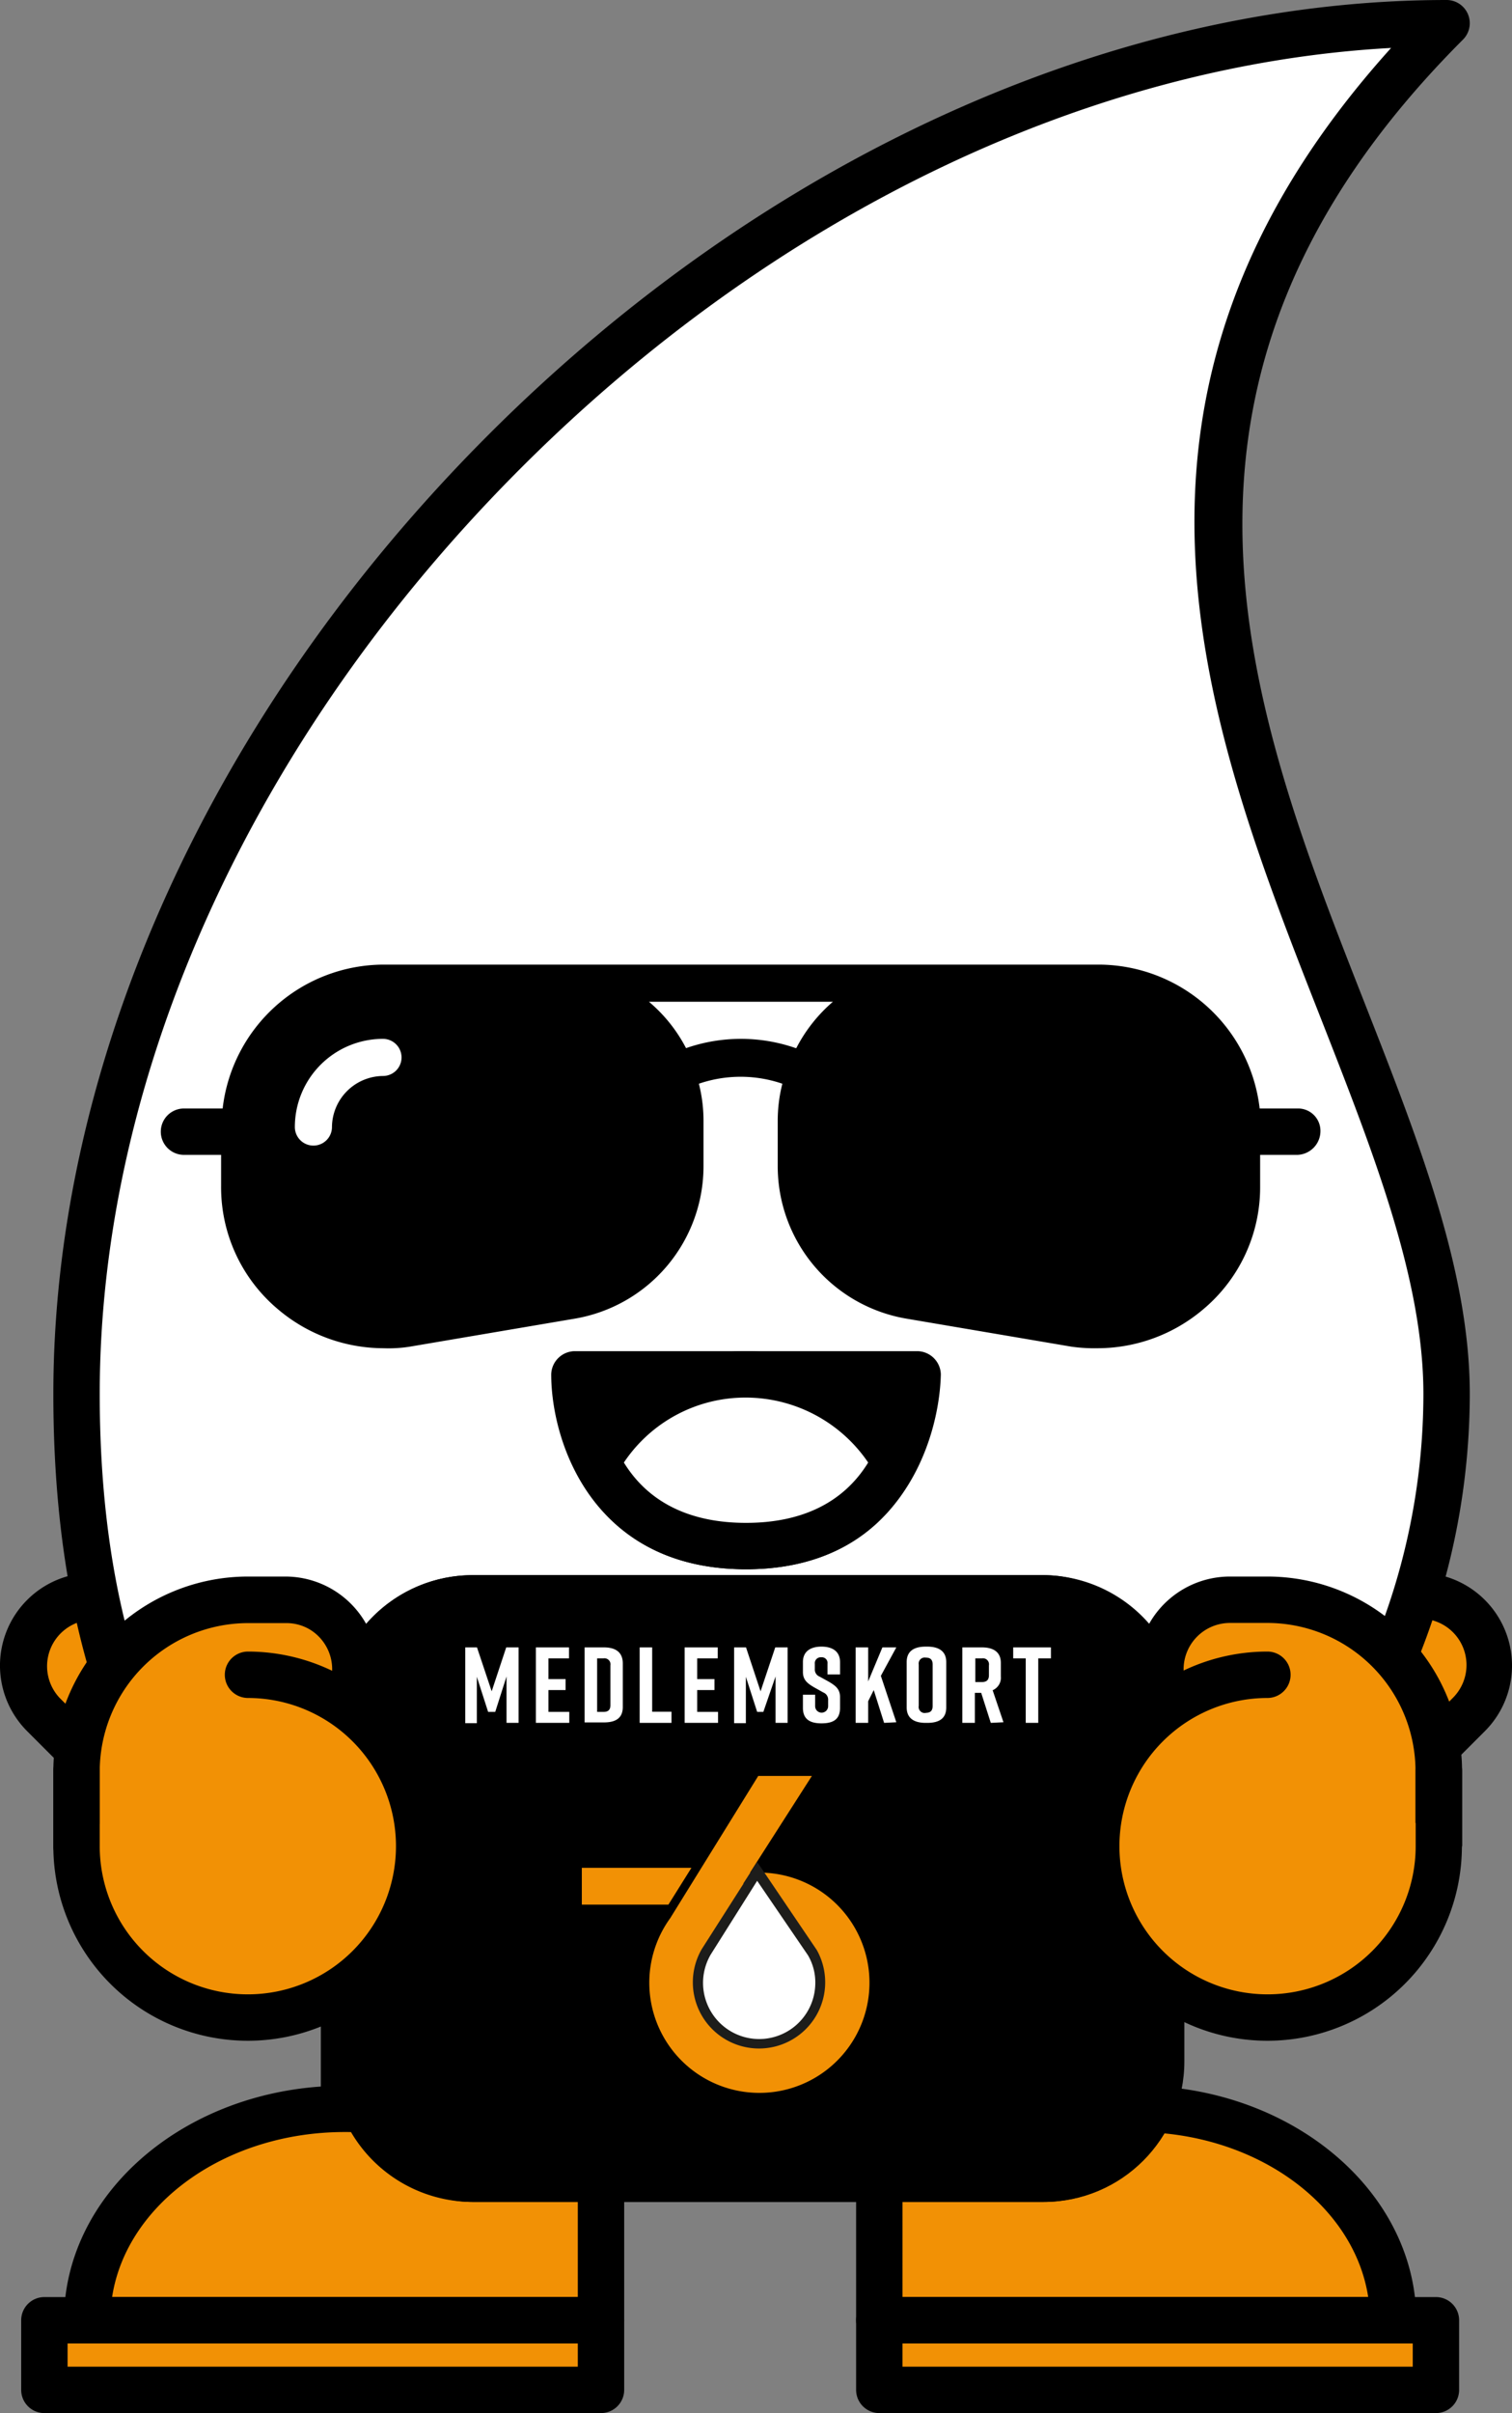 <?xml version="1.0" encoding="UTF-8"?> <svg xmlns="http://www.w3.org/2000/svg" id="Lager_1" data-name="Lager 1" viewBox="0 0 97.79 156"><rect x="0" y="0" width="97.79" height="156" fill="#808080" stroke="none"/><defs><style>.cls-1{fill:#f29105;}.cls-2{fill:#fff;}.cls-3,.cls-4{fill:#1d1d1b;}.cls-4{stroke:#1d1e1c;stroke-linecap:round;stroke-linejoin:round;stroke-width:3px;}</style></defs><title>Ikon-cliton-medlemskort</title><path class="cls-1" d="M82.31,117.18h0a4.49,4.49,0,0,1,0-6.36l6.36-6.36a4.5,4.5,0,0,1,6.37,0h0a4.51,4.51,0,0,1,0,6.36l-6.37,6.36A4.49,4.49,0,0,1,82.31,117.18Z" transform="translate(-0.03)"></path><path d="M81.25,118.25a6,6,0,0,1,0-8.49h0l6.36-6.36a6,6,0,0,1,8.49,8.48l-6.37,6.37A6,6,0,0,1,81.25,118.25ZM94,105.52a3,3,0,0,0-4.24,0l-6.36,6.36a3,3,0,0,0,4.24,4.24L94,109.76A3,3,0,0,0,94,105.52Z" transform="translate(-0.03)"></path><path class="cls-1" d="M2.82,104.46h0a4.49,4.49,0,0,1,6.36,0l6.37,6.36a4.51,4.51,0,0,1,0,6.36h0a4.5,4.5,0,0,1-6.37,0l-6.36-6.36A4.49,4.49,0,0,1,2.82,104.46Z" transform="translate(-0.03)"></path><path d="M8.12,118.25l-6.37-6.37a6,6,0,0,1,8.49-8.48l6.36,6.36a6,6,0,0,1-8.48,8.49Zm-4.24-8.49,6.36,6.36a3,3,0,0,0,4.24-4.24l-6.36-6.36a3,3,0,0,0-4.24,4.24Z" transform="translate(-0.03)"></path><path class="cls-1" d="M65.21,138.16a19.4,19.4,0,0,1,8.31-1.83c9.17,0,16.61,6.12,16.61,13.67H56.9V126.25H73.52v10.08" transform="translate(-0.03)"></path><path d="M90.13,151.5H56.9a1.5,1.5,0,0,1-1.5-1.5V126.25a1.5,1.5,0,0,1,1.5-1.5H73.52a1.5,1.5,0,0,1,1.5,1.5h0v8.63c9.29.64,16.61,7.18,16.61,15.12A1.5,1.5,0,0,1,90.13,151.5Zm-31.73-3H88.52c-.92-6-7.3-10.67-15-10.67a18,18,0,0,0-7.67,1.69,1.5,1.5,0,1,1-1.29-2.71A20.89,20.89,0,0,1,72,134.88v-7.13H58.4Z" transform="translate(-0.03)"></path><rect class="cls-1" x="56.87" y="150" width="36" height="4.5"></rect><path d="M92.9,156h-36a1.5,1.5,0,0,1-1.5-1.5V150a1.5,1.5,0,0,1,1.5-1.5h36a1.5,1.5,0,0,1,1.5,1.5v4.5A1.5,1.5,0,0,1,92.9,156Zm-34.5-3h33v-1.5h-33Z" transform="translate(-0.03)"></path><path class="cls-1" d="M30.59,138.16a19.4,19.4,0,0,0-8.31-1.83c-9.17,0-16.61,6.12-16.61,13.67H38.9V126.25H22.28v10.08" transform="translate(-0.03)"></path><path d="M38.9,151.5H5.67a1.5,1.5,0,0,1-1.5-1.5c0-7.94,7.32-14.47,16.61-15.11v-8.64a1.5,1.5,0,0,1,1.5-1.5H38.9a1.5,1.5,0,0,1,1.5,1.5h0V150A1.5,1.5,0,0,1,38.9,151.5Zm-31.62-3H37.4V127.75H23.78v7.14a20.72,20.72,0,0,1,7.46,1.92,1.5,1.5,0,1,1-.93,2.85,1.23,1.23,0,0,1-.31-.14,18,18,0,0,0-7.67-1.69C14.58,137.83,8.2,142.5,7.28,148.5Z" transform="translate(-0.03)"></path><path class="cls-2" d="M5,90.12C5,45.81,49.28,1.5,93.59,1.5c-33.23,33.23,0,64.14,0,88.62a44.3,44.3,0,0,1-44.3,44.3h0C24.81,134.42,5,123.35,5,90.12Z" transform="translate(-0.03)"></path><path d="M49.28,135.92c-20.89,0-45.8-7.94-45.8-45.8,0-21.52,10.25-44.11,28.13-62S72.08,0,93.59,0a1.5,1.5,0,0,1,1.06,2.56C72.52,24.69,80.89,46,88.28,64.82c3.5,8.92,6.81,17.35,6.81,25.3A45.87,45.87,0,0,1,49.28,135.92ZM90,3.1C70.37,4.17,50.05,13.93,33.73,30.25,16.41,47.57,6.48,69.39,6.48,90.12c0,35.38,23.28,42.8,42.8,42.8a42.85,42.85,0,0,0,42.81-42.8c0-7.38-3.21-15.55-6.6-24.2C78.05,47,69.67,25.64,90,3.1Z" transform="translate(-0.03)"></path><rect class="cls-1" x="2.87" y="150" width="36" height="4.5"></rect><path d="M38.9,156H2.9a1.5,1.5,0,0,1-1.5-1.5V150a1.5,1.5,0,0,1,1.5-1.5h36a1.5,1.5,0,0,1,1.5,1.5v4.5A1.5,1.5,0,0,1,38.9,156ZM4.4,153h33v-1.5H4.4Z" transform="translate(-0.03)"></path><path class="cls-3" d="M38.21,81a2,2,0,0,1-1.41-.58,2,2,0,0,1-.44-.65,2,2,0,0,1-.15-.76,1.34,1.34,0,0,1,0-.4,1.58,1.58,0,0,1,.11-.37,2.37,2.37,0,0,1,.19-.35,1.42,1.42,0,0,1,.25-.3,2,2,0,0,1,2.82,0,1.42,1.42,0,0,1,.25.3,2.37,2.37,0,0,1,.19.35,2,2,0,0,1,.15.77,2,2,0,0,1-.15.76,2,2,0,0,1-.44.65,2,2,0,0,1-1.37.58Z" transform="translate(-0.03)"></path><path class="cls-3" d="M60.37,81a2,2,0,0,1-2-2,2.67,2.67,0,0,1,0-.4,2.29,2.29,0,0,1,.12-.37,2.31,2.31,0,0,1,.18-.35,2.06,2.06,0,0,1,.55-.55,2.31,2.31,0,0,1,.35-.18,2.29,2.29,0,0,1,.37-.12,2,2,0,0,1,1.81.55,2.48,2.48,0,0,1,.25.3,2.31,2.31,0,0,1,.18.35,1.58,1.58,0,0,1,.11.37,1.34,1.34,0,0,1,0,.4,2,2,0,0,1-.58,1.41,2.42,2.42,0,0,1-.31.25,2.21,2.21,0,0,1-.34.18,2.29,2.29,0,0,1-.37.12Z" transform="translate(-0.03)"></path><path class="cls-3" d="M49.28,98.45c-6.42,0-9.51-3.41-11-6.27A1.52,1.52,0,1,1,41,90.82c1.57,3.07,4.37,4.63,8.3,4.63s6.74-1.56,8.31-4.63a1.5,1.5,0,0,1,2.67,1.36C58.8,95,55.71,98.45,49.28,98.45Z" transform="translate(-0.03)"></path><path class="cls-4" d="M92.7,87.49" transform="translate(-0.03)"></path><path class="cls-1" d="M75.09,107.92a4.49,4.49,0,0,1,4.5-4.5H82a11.08,11.08,0,0,1,11.09,11.07h0v4.84a11.08,11.08,0,0,1-22.15.67c0-.23,0-.45,0-.67a12.12,12.12,0,0,1,4.78-9.12" transform="translate(-0.03)"></path><path d="M94.59,119.34V114.5A12.59,12.59,0,0,0,82,101.92H79.59A6,6,0,0,0,74.43,111,1.5,1.5,0,0,0,77,109.45h0a2.94,2.94,0,0,1-.42-1.53,3,3,0,0,1,3-3H82a9.59,9.59,0,0,1,9.58,9.58v4.84a1.5,1.5,0,0,0,3,0Z" transform="translate(-0.03)"></path><path class="cls-1" d="M23,107.92a4.49,4.49,0,0,0-4.5-4.5H16.05A11.08,11.08,0,0,0,5,114.5v4.84a11.08,11.08,0,1,0,22.15.67c0-.23,0-.45,0-.67a12.14,12.14,0,0,0-4.79-9.12" transform="translate(-0.03)"></path><path d="M3.48,119.34V114.5a12.59,12.59,0,0,1,12.57-12.58h2.43A6,6,0,0,1,23.63,111,1.5,1.5,0,0,1,21,109.59l.08-.13a3,3,0,0,0-1-4.11,2.94,2.94,0,0,0-1.53-.42H16.05a9.6,9.6,0,0,0-9.57,9.58v4.84a1.5,1.5,0,0,1-3,0Z" transform="translate(-0.03)"></path><rect x="21.49" y="101.83" width="55.11" height="40.52" rx="9.09"></rect><path d="M67.49,104.83a6.11,6.11,0,0,1,6.1,6.1v22.33a6.1,6.1,0,0,1-6.1,6.09H30.57a6.09,6.09,0,0,1-6.09-6.09V110.93a6.1,6.1,0,0,1,6.09-6.1H67.49m0-3H30.57a9.12,9.12,0,0,0-9.09,9.1v22.33a9.13,9.13,0,0,0,9.09,9.09H67.49a9.12,9.12,0,0,0,9.1-9.09V110.93A9.13,9.13,0,0,0,67.49,101.83Z" transform="translate(-0.03)"></path><path class="cls-1" d="M16.05,108.27A11.08,11.08,0,1,1,5,119.38v0" transform="translate(-0.03)"></path><path d="M3.48,119.34V114.5a1.5,1.5,0,0,1,3,0v4.84a9.58,9.58,0,1,0,9.59-9.57h0a1.5,1.5,0,1,1,0-3A12.58,12.58,0,1,1,3.48,119.36Z" transform="translate(-0.03)"></path><path class="cls-1" d="M82,108.27a11.08,11.08,0,1,0,11.08,11.08h0" transform="translate(-0.03)"></path><path d="M94.59,119.34V114.5a1.5,1.5,0,0,0-3,0v4.84A9.58,9.58,0,1,1,82,109.77a1.5,1.5,0,0,0,0-3,12.58,12.58,0,1,0,12.58,12.58h0Z" transform="translate(-0.03)"></path><g id="Logotyp_Kalmar_Group_Original" data-name="Logotyp Kalmar Group Original"><path d="M60.49,136.23a1.46,1.46,0,0,1-1.44,1.46H39.11a1.47,1.47,0,0,1-1.45-1.46V116.29a1.45,1.45,0,0,1,1.45-1.44H59a1.45,1.45,0,0,1,1.45,1.44h0Z" transform="translate(-0.03)"></path><path class="cls-1" d="M44.75,120.75H37.66v2.38h5.6Zm4.42.31h-.63l4-6.25H49.07L43.38,124h0a7.12,7.12,0,1,0,5.8-2.94Z" transform="translate(-0.03)"></path><path class="cls-3" d="M48.12,121.77,45.42,126h0a4.28,4.28,0,1,0,7.44.07h0L49,120.37l-.9,1.4Z" transform="translate(-0.03)"></path><path class="cls-2" d="M46,126.35a3.63,3.63,0,1,0,6.76,1.87,3.47,3.47,0,0,0-.47-1.81L49,121.59,46,126.35Z" transform="translate(-0.03)"></path></g><path d="M84,71.66H81.5a10.51,10.51,0,0,0-10.4-9.3H24.83a10.51,10.51,0,0,0-10.4,9.3h-2.5a1.5,1.5,0,0,0,0,3h2.4v2a10.29,10.29,0,0,0,3.7,8,10.58,10.58,0,0,0,6.8,2.5,8.78,8.78,0,0,0,1.7-.1l10.6-1.8a10,10,0,0,0,8.4-9.9v-2.9a9.68,9.68,0,0,0-.3-2.4,8.33,8.33,0,0,1,5.4,0,9.68,9.68,0,0,0-.3,2.4v2.9a10,10,0,0,0,8.4,9.9l10.6,1.8a10.71,10.71,0,0,0,1.7.1,10.58,10.58,0,0,0,6.8-2.5,10.29,10.29,0,0,0,3.7-8v-2h2.4a1.54,1.54,0,0,0,1.5-1.5,1.45,1.45,0,0,0-1.4-1.5Zm-59.2-2.1a3.33,3.33,0,0,0-3.3,3.3,1.2,1.2,0,1,1-2.4,0,5.7,5.7,0,0,1,5.7-5.7,1.2,1.2,0,0,1,0,2.4Zm26.7-1.8a10.8,10.8,0,0,0-7.1,0,9.85,9.85,0,0,0-2.4-3H53.9a10,10,0,0,0-2.37,3Z" transform="translate(-0.03)"></path><path d="M59.28,88.85s0,11.1-11.1,11.1-11-11.1-11-11.1Z" transform="translate(-0.03)"></path><path d="M48.28,101.45c-9.9,0-12.6-8.2-12.6-12.6a1.54,1.54,0,0,1,1.5-1.5h22.2a1.54,1.54,0,0,1,1.5,1.5C60.78,93.15,58.18,101.45,48.28,101.45Zm-9.5-11.1c.4,2.7,2.2,8.1,9.4,8.1s9-5.4,9.4-8.1Z" transform="translate(-0.03)"></path><path class="cls-2" d="M38.58,94.45c1.4,2.7,4.2,5.4,9.6,5.4s8.2-2.7,9.6-5.4a10.94,10.94,0,0,0-9.6-5.6A11.14,11.14,0,0,0,38.58,94.45Z" transform="translate(-0.03)"></path><path d="M48.28,101.45c-6.4,0-9.5-3.4-11-6.3a1.71,1.71,0,0,1,0-1.4,12.57,12.57,0,0,1,21.9,0,1.4,1.4,0,0,1,0,1.4C57.78,98.05,54.68,101.45,48.28,101.45Zm-7.9-6.9c1.6,2.6,4.3,3.9,7.9,3.9s6.3-1.3,7.9-3.9a9.58,9.58,0,0,0-7.9-4.2A9.45,9.45,0,0,0,40.38,94.55Z" transform="translate(-0.03)"></path><path class="cls-2" d="M32.06,110.67H31.6l-.73-2.27v3h-.75V106.5h.76l.95,2.84.94-2.84h.8v4.88h-.78v-3Z" transform="translate(-0.03)"></path><path class="cls-2" d="M34.69,111.38V106.5h2.14v.71H35.5v1.34h1.11v.71H35.5v1.41h1.35v.71Z" transform="translate(-0.03)"></path><path class="cls-2" d="M40.31,107.54v2.81c0,.74-.48,1-1.22,1H37.84V106.5h1.25C39.83,106.5,40.31,106.8,40.31,107.54Zm-1.25-.33h-.41v3.46h.41c.26,0,.45-.09.45-.44v-2.57A.39.39,0,0,0,39.06,107.21Z" transform="translate(-0.03)"></path><path class="cls-2" d="M43.46,111.38H41.4V106.5h.81v4.16h1.25Z" transform="translate(-0.03)"></path><path class="cls-2" d="M44.31,111.38V106.5h2.14v.71H45.12v1.34h1.12v.71H45.12v1.41h1.35v.71Z" transform="translate(-0.03)"></path><path class="cls-2" d="M49.4,110.67H49l-.73-2.27v3h-.76V106.5h.77l.94,2.84.95-2.84h.8v4.88h-.78v-3Z" transform="translate(-0.03)"></path><path class="cls-2" d="M53.55,108.25v-.69a.37.37,0,0,0-.41-.42.38.38,0,0,0-.41.42v.34a.49.49,0,0,0,.31.49l.58.32c.46.27.74.49.74,1v.7c0,.76-.46,1-1.2,1h0c-.74,0-1.2-.26-1.2-1v-.85h.79v.74a.42.42,0,1,0,.84,0v-.38a.5.5,0,0,0-.32-.51l-.57-.32c-.47-.27-.74-.5-.74-1v-.64c0-.72.53-1,1.2-1h0c.67,0,1.2.28,1.2,1v.8Z" transform="translate(-0.03)"></path><path class="cls-2" d="M57.21,111.38l-.67-2.12-.36.72v1.4h-.81V106.5h.81v2.2l.92-2.2H58L57,108.34l1,3Z" transform="translate(-0.03)"></path><path class="cls-2" d="M59.9,106.45H60c.74,0,1.23.29,1.23,1v2.93c0,.74-.49,1-1.23,1H59.9c-.74,0-1.23-.29-1.23-1v-2.93C58.67,106.73,59.16,106.45,59.9,106.45Zm0,4.28c.27,0,.45-.1.45-.45v-2.67c0-.35-.18-.45-.45-.45a.39.39,0,0,0-.45.45v2.67A.39.39,0,0,0,59.93,110.73Z" transform="translate(-0.03)"></path><path class="cls-2" d="M64.11,111.38l-.62-1.94h-.41v1.94h-.81V106.5h1.27c.74,0,1.22.3,1.22,1v.87a.88.88,0,0,1-.53.9l.7,2.07Zm-1-2.64h.43c.26,0,.45-.1.45-.44v-.64a.39.39,0,0,0-.45-.45h-.43Z" transform="translate(-0.03)"></path><path class="cls-2" d="M68,107.21h-.82v4.17h-.81v-4.17h-.81v-.71H68Z" transform="translate(-0.03)"></path></svg> 